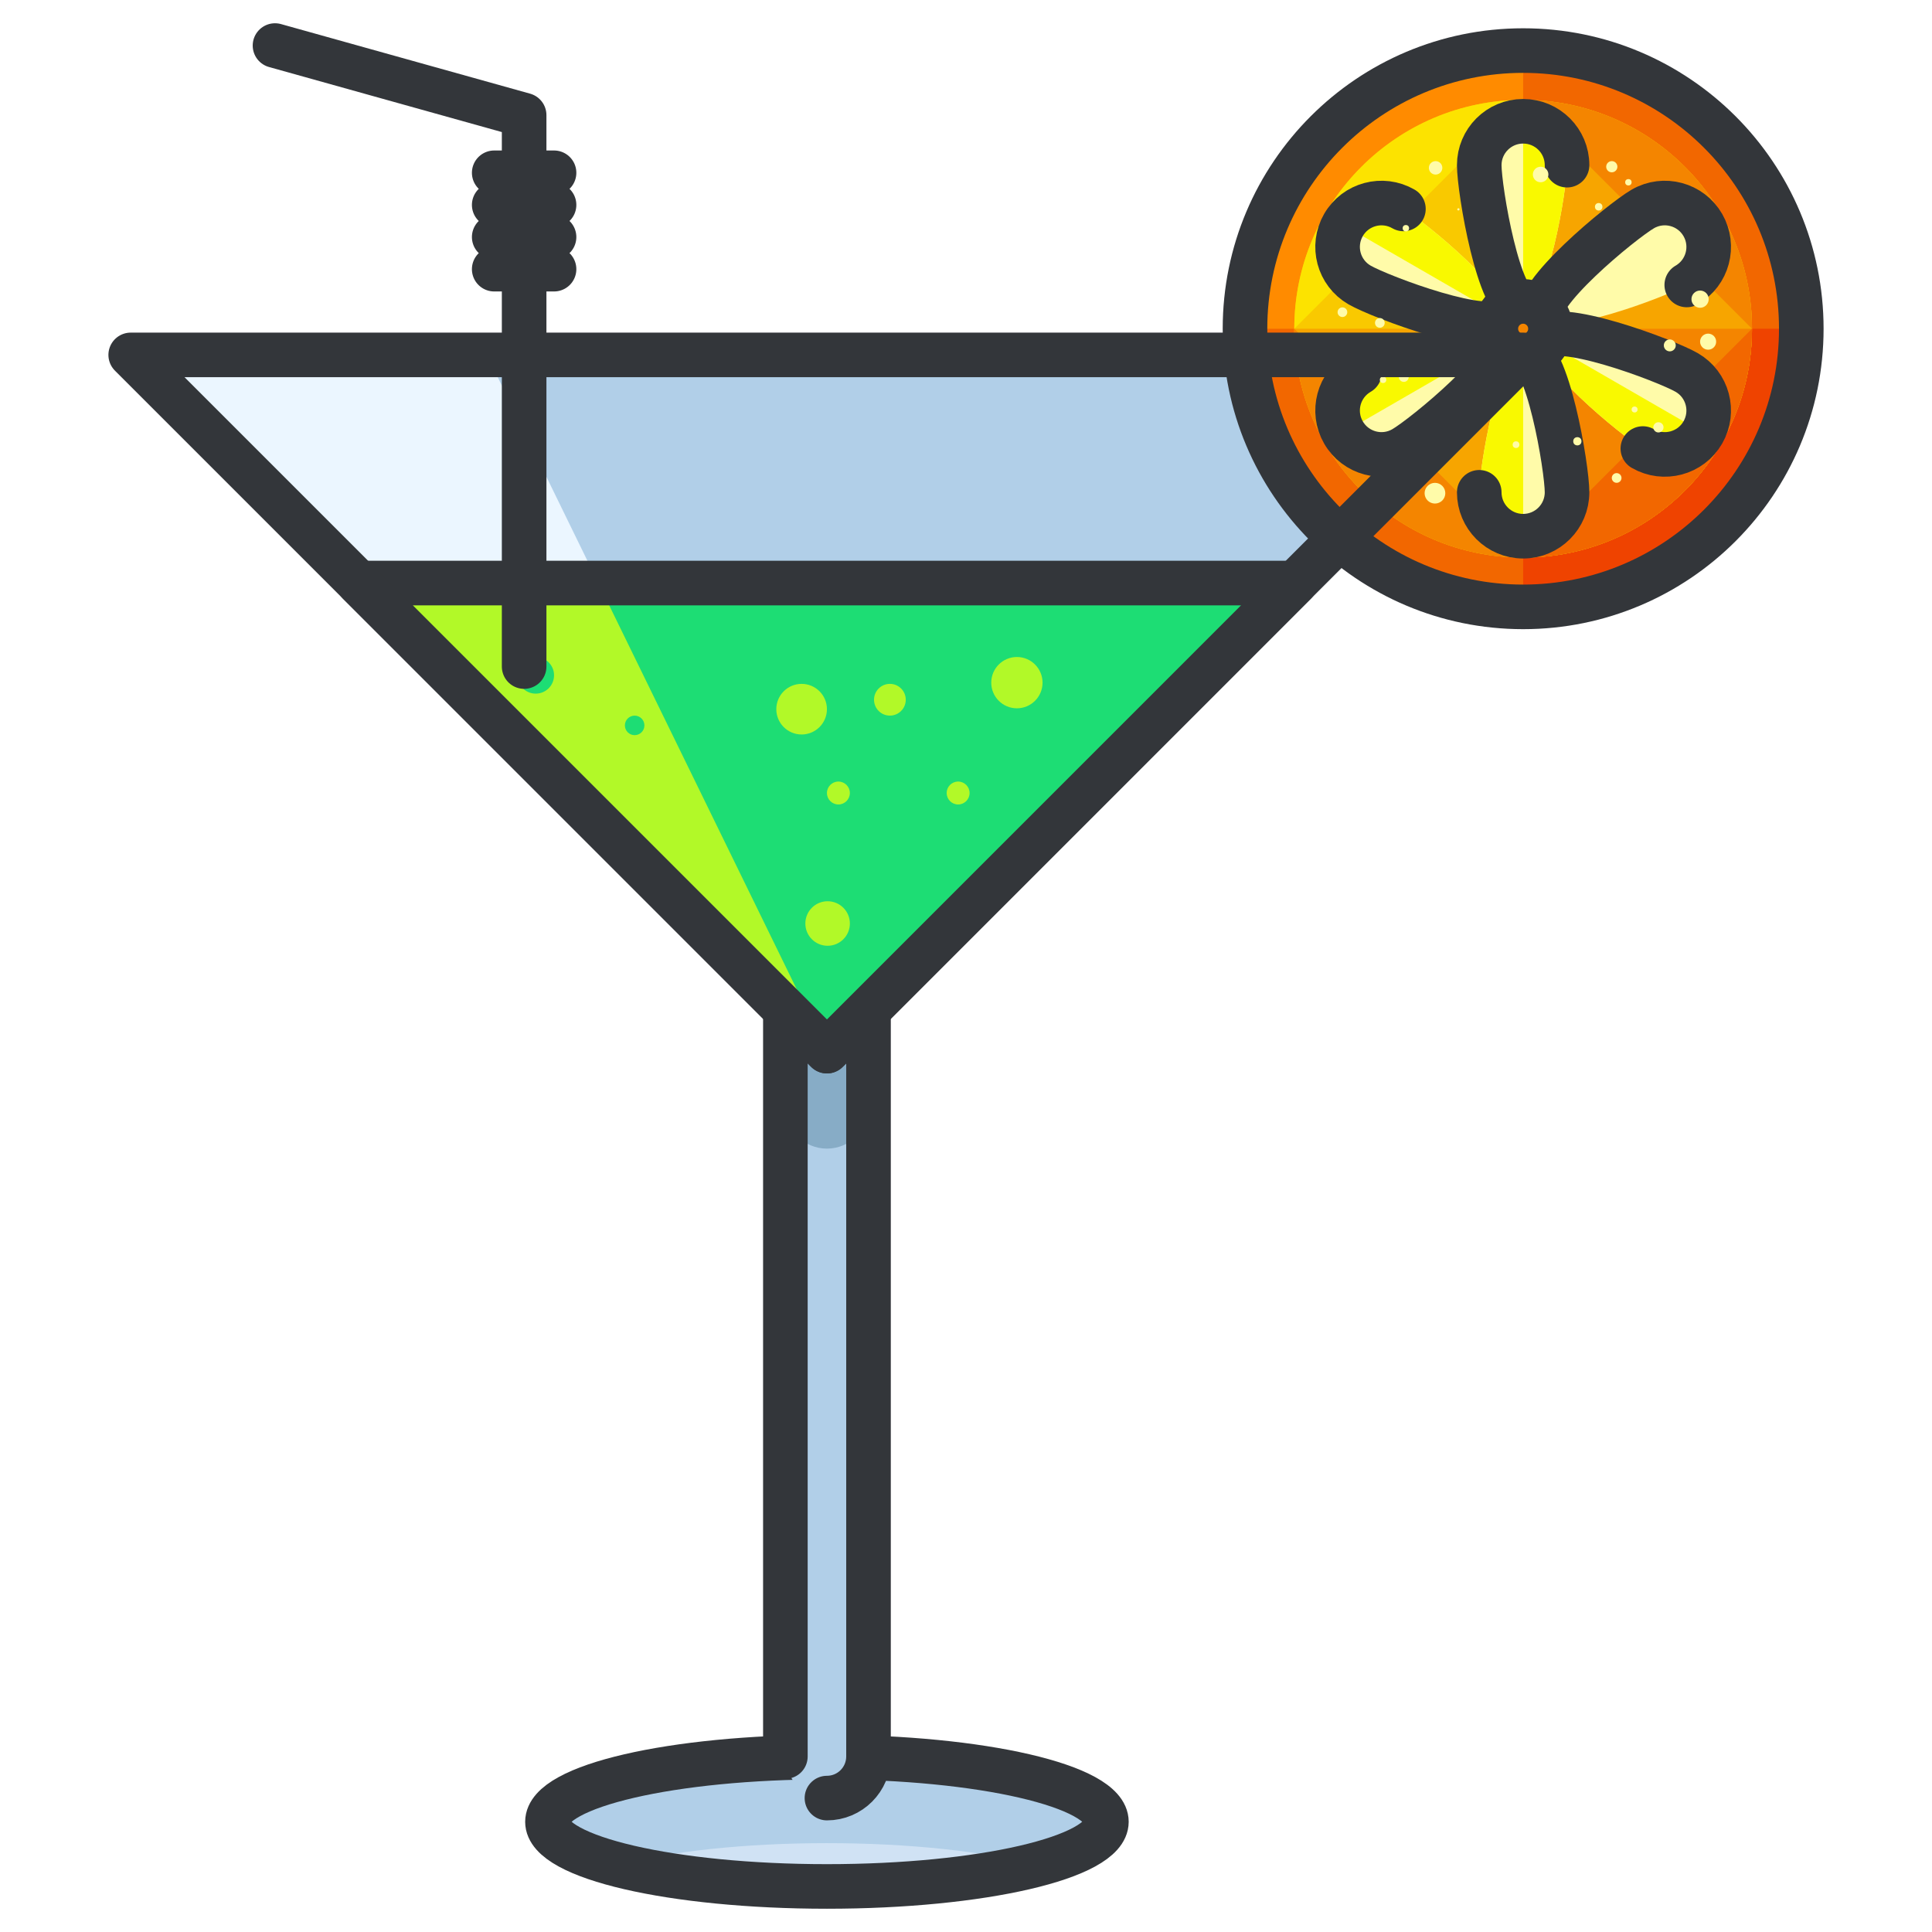 <?xml version="1.0" encoding="utf-8"?>
<!-- Generator: Adobe Illustrator 16.0.0, SVG Export Plug-In . SVG Version: 6.00 Build 0)  -->
<!DOCTYPE svg PUBLIC "-//W3C//DTD SVG 1.1//EN" "http://www.w3.org/Graphics/SVG/1.1/DTD/svg11.dtd">
<svg version="1.1" id="Layer_1" xmlns="http://www.w3.org/2000/svg" xmlns:xlink="http://www.w3.org/1999/xlink" x="0px" y="0px"
	 width="130px" height="130px" viewBox="0 0 130 130" enable-background="new 0 0 130 130" xml:space="preserve">
<g>
	<g>
		<g>
			<path fill="#B1CFE8" d="M74.447,122.584c0,2.401-8.419,4.351-18.805,4.351c-10.387,0-18.805-1.949-18.805-4.351
				c0-2.406,8.418-4.355,18.805-4.355C66.028,118.229,74.447,120.178,74.447,122.584z"/>
			<path fill="#D0E2F4" d="M41.608,125.479c3.443,0.893,8.454,1.455,14.034,1.455s10.59-0.562,14.034-1.455
				c-3.444-0.895-8.454-1.458-14.034-1.458S45.052,124.585,41.608,125.479z"/>
			<path fill="none" stroke="#33363A" stroke-width="3" stroke-linecap="round" stroke-linejoin="round" stroke-miterlimit="10" d="
				M74.447,122.584c0,2.401-8.419,4.351-18.805,4.351c-10.387,0-18.805-1.949-18.805-4.351c0-2.406,8.418-4.355,18.805-4.355
				C66.028,118.229,74.447,120.178,74.447,122.584z"/>
		</g>
		<g>
			<path fill="#B1CFE8" d="M52.846,118.191c0,1.544,1.252,2.798,2.797,2.798l0,0c1.545,0,2.797-1.254,2.797-2.798V65.601
				c0-1.544-1.252-2.795-2.797-2.795l0,0c-1.545,0-2.797,1.251-2.797,2.795V118.191z"/>
			<path fill="#87ACC6" d="M52.846,74.492c0,1.544,1.252,2.796,2.797,2.796l0,0c1.545,0,2.797-1.252,2.797-2.796V45.545
				c0-1.546-1.252-2.798-2.797-2.798l0,0c-1.545,0-2.797,1.252-2.797,2.798V74.492z"/>
			<path fill="none" stroke="#33363A" stroke-width="3" stroke-linecap="round" stroke-linejoin="round" stroke-miterlimit="10" d="
				M55.643,120.989c1.545,0,2.797-1.254,2.797-2.798V65.601c0-1.544-1.252-2.795-2.797-2.795l0,0c-1.545,0-2.797,1.251-2.797,2.795
				v52.591"/>
		</g>
	</g>
	<polygon fill="#B1CFE8" points="8.795,23.881 55.643,70.729 102.489,23.881 	"/>
	<polygon fill="#EBF6FF" points="8.795,23.881 55.643,70.729 102.489,23.881 	"/>
	<polygon fill="#B1CFE8" points="32.761,23.881 55.643,70.729 102.489,23.881 	"/>
	<g>
		<g>
			<g>
				<circle fill="#FF8B00" cx="102.489" cy="22.119" r="18.716"/>
				<path fill="#F26700" d="M121.205,22.119c0,10.337-8.38,18.716-18.716,18.716s-18.716-8.379-18.716-18.716"/>
				<path fill="#F26700" d="M102.489,3.403v37.432c10.336,0,18.716-8.379,18.716-18.716C121.205,11.783,112.825,3.403,102.489,3.403
					z"/>
				<path fill="#EF4300" d="M102.489,22.119v18.716c10.336,0,18.716-8.379,18.716-18.716H102.489z"/>
				
					<circle fill="none" stroke="#33363A" stroke-width="3" stroke-linecap="round" stroke-linejoin="round" stroke-miterlimit="10" cx="102.489" cy="22.119" r="18.716"/>
			</g>
			<g>
				<circle fill="#F9C900" cx="102.489" cy="22.119" r="15.399"/>
				<path fill="#FCE300" d="M87.09,22.119c0-8.505,6.895-15.399,15.399-15.399"/>
				<path fill="#F7A500" d="M87.09,22.119c0,8.505,6.895,15.399,15.399,15.399s15.399-6.895,15.399-15.399H87.09z"/>
				<path fill="#F48500" d="M87.09,22.119c0,8.505,6.895,15.399,15.399,15.399"/>
				<path fill="#F7A500" d="M102.489,6.72v30.799c8.505,0,15.399-6.895,15.399-15.399S110.994,6.72,102.489,6.72z"/>
				<path fill="#F48500" d="M117.889,22.119c0-8.505-6.895-15.399-15.399-15.399"/>
				<path fill="#F48500" d="M102.489,22.119v15.399c8.505,0,15.399-6.895,15.399-15.399H102.489z"/>
				<path fill="#F26700" d="M102.489,37.519c8.505,0,15.399-6.895,15.399-15.399"/>
			</g>
		</g>
		<g>
			<g>
				<g>
					<path fill="#FFFBA9" d="M105.443,11.113c0,1.632-1.322,9.567-2.954,9.567s-2.954-7.936-2.954-9.567s1.322-2.954,2.954-2.954
						S105.443,9.481,105.443,11.113z"/>
					<path fill="#F9F900" d="M102.489,8.159c1.632,0,2.954,1.322,2.954,2.954s-1.322,9.567-2.954,9.567"/>
				</g>
				<g>
					<path fill="#FFFBA9" d="M99.535,33.126c0-1.631,1.322-9.567,2.954-9.567s2.954,7.937,2.954,9.567s-1.322,2.954-2.954,2.954
						S99.535,34.757,99.535,33.126z"/>
					<path fill="#F9F900" d="M102.489,36.08c-1.632,0-2.954-1.323-2.954-2.954s1.322-9.567,2.954-9.567"/>
				</g>
			</g>
			<g>
				<g>
					<path fill="#FFFBA9" d="M94.434,14.059c1.414,0.815,7.625,5.929,6.81,7.341c-0.816,1.414-8.351-1.409-9.763-2.225
						c-1.413-0.816-1.896-2.622-1.081-4.035C91.215,13.728,93.021,13.243,94.434,14.059z"/>
					<path fill="#F9F900" d="M90.399,15.14c0.815-1.412,2.622-1.896,4.034-1.081c1.414,0.815,7.625,5.929,6.81,7.341"/>
				</g>
				<g>
					<path fill="#FFFBA9" d="M110.544,30.181c-1.413-0.815-7.624-5.928-6.809-7.341c0.815-1.414,8.35,1.409,9.763,2.225
						c1.412,0.816,1.896,2.622,1.081,4.036C113.764,30.513,111.957,30.997,110.544,30.181z"/>
					<path fill="#F9F900" d="M114.579,29.101c-0.815,1.412-2.622,1.896-4.035,1.08c-1.413-0.815-7.624-5.928-6.809-7.341"/>
				</g>
			</g>
			<g>
				<g>
					<path fill="#FFFBA9" d="M91.48,25.064c1.412-0.815,8.946-3.639,9.762-2.226c0.816,1.413-5.395,6.526-6.809,7.342
						c-1.412,0.815-3.219,0.333-4.034-1.081C89.584,27.687,90.067,25.881,91.48,25.064z"/>
					<path fill="#F9F900" d="M90.399,29.1c-0.815-1.413-0.332-3.219,1.081-4.035c1.412-0.815,8.946-3.639,9.762-2.226"/>
				</g>
				<g>
					<path fill="#FFFBA9" d="M113.498,19.175c-1.413,0.815-8.947,3.639-9.763,2.226s5.396-6.526,6.809-7.342
						s3.219-0.331,4.035,1.081C115.395,16.552,114.91,18.359,113.498,19.175z"/>
				</g>
			</g>
		</g>
		<g>
			<g>
				<g>
					
						<path fill="none" stroke="#33363A" stroke-width="3" stroke-linecap="round" stroke-linejoin="round" stroke-miterlimit="10" d="
						M102.489,20.681c-1.632,0-2.954-7.936-2.954-9.567s1.322-2.954,2.954-2.954s2.954,1.322,2.954,2.954"/>
				</g>
				<g>
					
						<path fill="none" stroke="#33363A" stroke-width="3" stroke-linecap="round" stroke-linejoin="round" stroke-miterlimit="10" d="
						M102.489,23.559c1.632,0,2.954,7.937,2.954,9.567s-1.322,2.954-2.954,2.954s-2.954-1.323-2.954-2.954"/>
				</g>
			</g>
			<g>
				<g>
					
						<path fill="none" stroke="#33363A" stroke-width="3" stroke-linecap="round" stroke-linejoin="round" stroke-miterlimit="10" d="
						M101.243,21.399c-0.816,1.414-8.351-1.409-9.763-2.225c-1.413-0.816-1.896-2.622-1.081-4.035
						c0.815-1.412,2.622-1.896,4.034-1.081"/>
				</g>
				<g>
					
						<path fill="none" stroke="#33363A" stroke-width="3" stroke-linecap="round" stroke-linejoin="round" stroke-miterlimit="10" d="
						M103.735,22.84c0.815-1.414,8.35,1.409,9.763,2.225c1.412,0.816,1.896,2.622,1.081,4.036c-0.815,1.412-2.622,1.896-4.035,1.08"
						/>
				</g>
			</g>
			<g>
				<g>
					
						<path fill="none" stroke="#33363A" stroke-width="3" stroke-linecap="round" stroke-linejoin="round" stroke-miterlimit="10" d="
						M101.242,22.839c0.816,1.413-5.395,6.526-6.809,7.342c-1.412,0.815-3.219,0.333-4.034-1.081
						c-0.815-1.413-0.332-3.219,1.081-4.035"/>
				</g>
				<g>
					
						<path fill="none" stroke="#33363A" stroke-width="3" stroke-linecap="round" stroke-linejoin="round" stroke-miterlimit="10" d="
						M103.735,21.4c-0.815-1.413,5.396-6.526,6.809-7.342s3.219-0.331,4.035,1.081c0.815,1.412,0.331,3.22-1.081,4.035"/>
				</g>
			</g>
		</g>
		<circle fill="#F48500" cx="102.489" cy="22.12" r="1.838"/>
		
			<circle fill="none" stroke="#33363A" stroke-width="3" stroke-linecap="round" stroke-linejoin="round" stroke-miterlimit="10" cx="102.489" cy="22.12" r="1.838"/>
		<circle fill="#FFFBA9" cx="98.133" cy="14.087" r="0.075"/>
		<circle fill="#FFFBA9" cx="96.598" cy="11.294" r="0.453"/>
		<circle fill="#FFFBA9" cx="107.572" cy="13.914" r="0.252"/>
		<circle fill="#FFFBA9" cx="108.454" cy="11.218" r="0.377"/>
		<circle fill="#FFFBA9" cx="109.571" cy="12.265" r="0.216"/>
		<circle fill="#FFFBA9" cx="90.329" cy="21.006" r="0.326"/>
		<circle fill="#FFFBA9" cx="91.16" cy="22.99" r="0.151"/>
		<circle fill="#FFFBA9" cx="92.847" cy="21.727" r="0.327"/>
		<circle fill="#FFFBA9" cx="97.504" cy="30.071" r="0.252"/>
		<circle fill="#FFFBA9" cx="96.555" cy="33.186" r="0.697"/>
		<circle fill="#FFFBA9" cx="106.137" cy="29.693" r="0.277"/>
		<circle fill="#FFFBA9" cx="94.598" cy="15.356" r="0.216"/>
		<circle fill="#FFFBA9" cx="103.665" cy="11.741" r="0.523"/>
		<circle fill="#FFFBA9" cx="111.955" cy="17.835" r="0.305"/>
		<circle fill="#FFFBA9" cx="109.988" cy="27.554" r="0.201"/>
		<circle fill="#FFFBA9" cx="111.592" cy="28.755" r="0.344"/>
		<circle fill="#FFFBA9" cx="93.064" cy="25.557" r="0.217"/>
		<circle fill="#FFFBA9" cx="94.459" cy="25.367" r="0.33"/>
		<ellipse fill="#FFFBA9" cx="101.165" cy="32.488" rx="0.152" ry="0"/>
		<circle fill="#FFFBA9" cx="102.01" cy="29.921" r="0.227"/>
		<circle fill="#FFFBA9" cx="108.78" cy="32.161" r="0.327"/>
		<circle fill="#FFFBA9" cx="112.356" cy="23.241" r="0.401"/>
		<circle fill="#FFFBA9" cx="114.395" cy="20.13" r="0.58"/>
		<circle fill="#FFFBA9" cx="114.936" cy="22.99" r="0.541"/>
	</g>
	<polygon fill="#B2F928" points="87.138,39.232 24.146,39.232 55.643,70.729 	"/>
	<polygon fill="#1DDD74" points="40.259,39.232 55.643,70.729 87.138,39.232 	"/>
	
		<polygon fill="none" stroke="#33363A" stroke-width="3" stroke-linecap="round" stroke-linejoin="round" stroke-miterlimit="10" points="
		87.138,39.232 24.146,39.232 55.643,70.729 	"/>
	
		<polygon fill="none" stroke="#33363A" stroke-width="3" stroke-linecap="round" stroke-linejoin="round" stroke-miterlimit="10" points="
		8.795,23.881 55.643,70.729 102.489,23.881 	"/>
	<circle fill="#B2F928" cx="53.939" cy="47.719" r="1.703"/>
	<circle fill="#B2F928" cx="56.414" cy="53.36" r="0.771"/>
	<circle fill="#B2F928" cx="59.879" cy="47.084" r="1.068"/>
	<circle fill="#B2F928" cx="68.425" cy="45.934" r="1.726"/>
	<circle fill="#B2F928" cx="64.47" cy="53.36" r="0.771"/>
	<circle fill="#B2F928" cx="55.688" cy="62.141" r="1.498"/>
	<circle fill="#1DDD74" cx="36.048" cy="45.44" r="1.233"/>
	<circle fill="#1DDD74" cx="42.704" cy="48.81" r="0.657"/>
	<g>
		
			<polyline fill="none" stroke="#33363A" stroke-width="3" stroke-linecap="round" stroke-linejoin="round" stroke-miterlimit="10" points="
			18.504,3.065 35.268,7.748 35.268,44.851 		"/>
		
			<line fill="none" stroke="#33363A" stroke-width="3" stroke-linecap="round" stroke-linejoin="round" stroke-miterlimit="10" x1="33.254" y1="11.626" x2="37.281" y2="11.626"/>
		
			<line fill="none" stroke="#33363A" stroke-width="3" stroke-linecap="round" stroke-linejoin="round" stroke-miterlimit="10" x1="33.254" y1="13.788" x2="37.281" y2="13.788"/>
		
			<line fill="none" stroke="#33363A" stroke-width="3" stroke-linecap="round" stroke-linejoin="round" stroke-miterlimit="10" x1="33.254" y1="15.95" x2="37.281" y2="15.95"/>
		
			<line fill="none" stroke="#33363A" stroke-width="3" stroke-linecap="round" stroke-linejoin="round" stroke-miterlimit="10" x1="33.254" y1="18.112" x2="37.281" y2="18.112"/>
	</g>
</g>
</svg>

